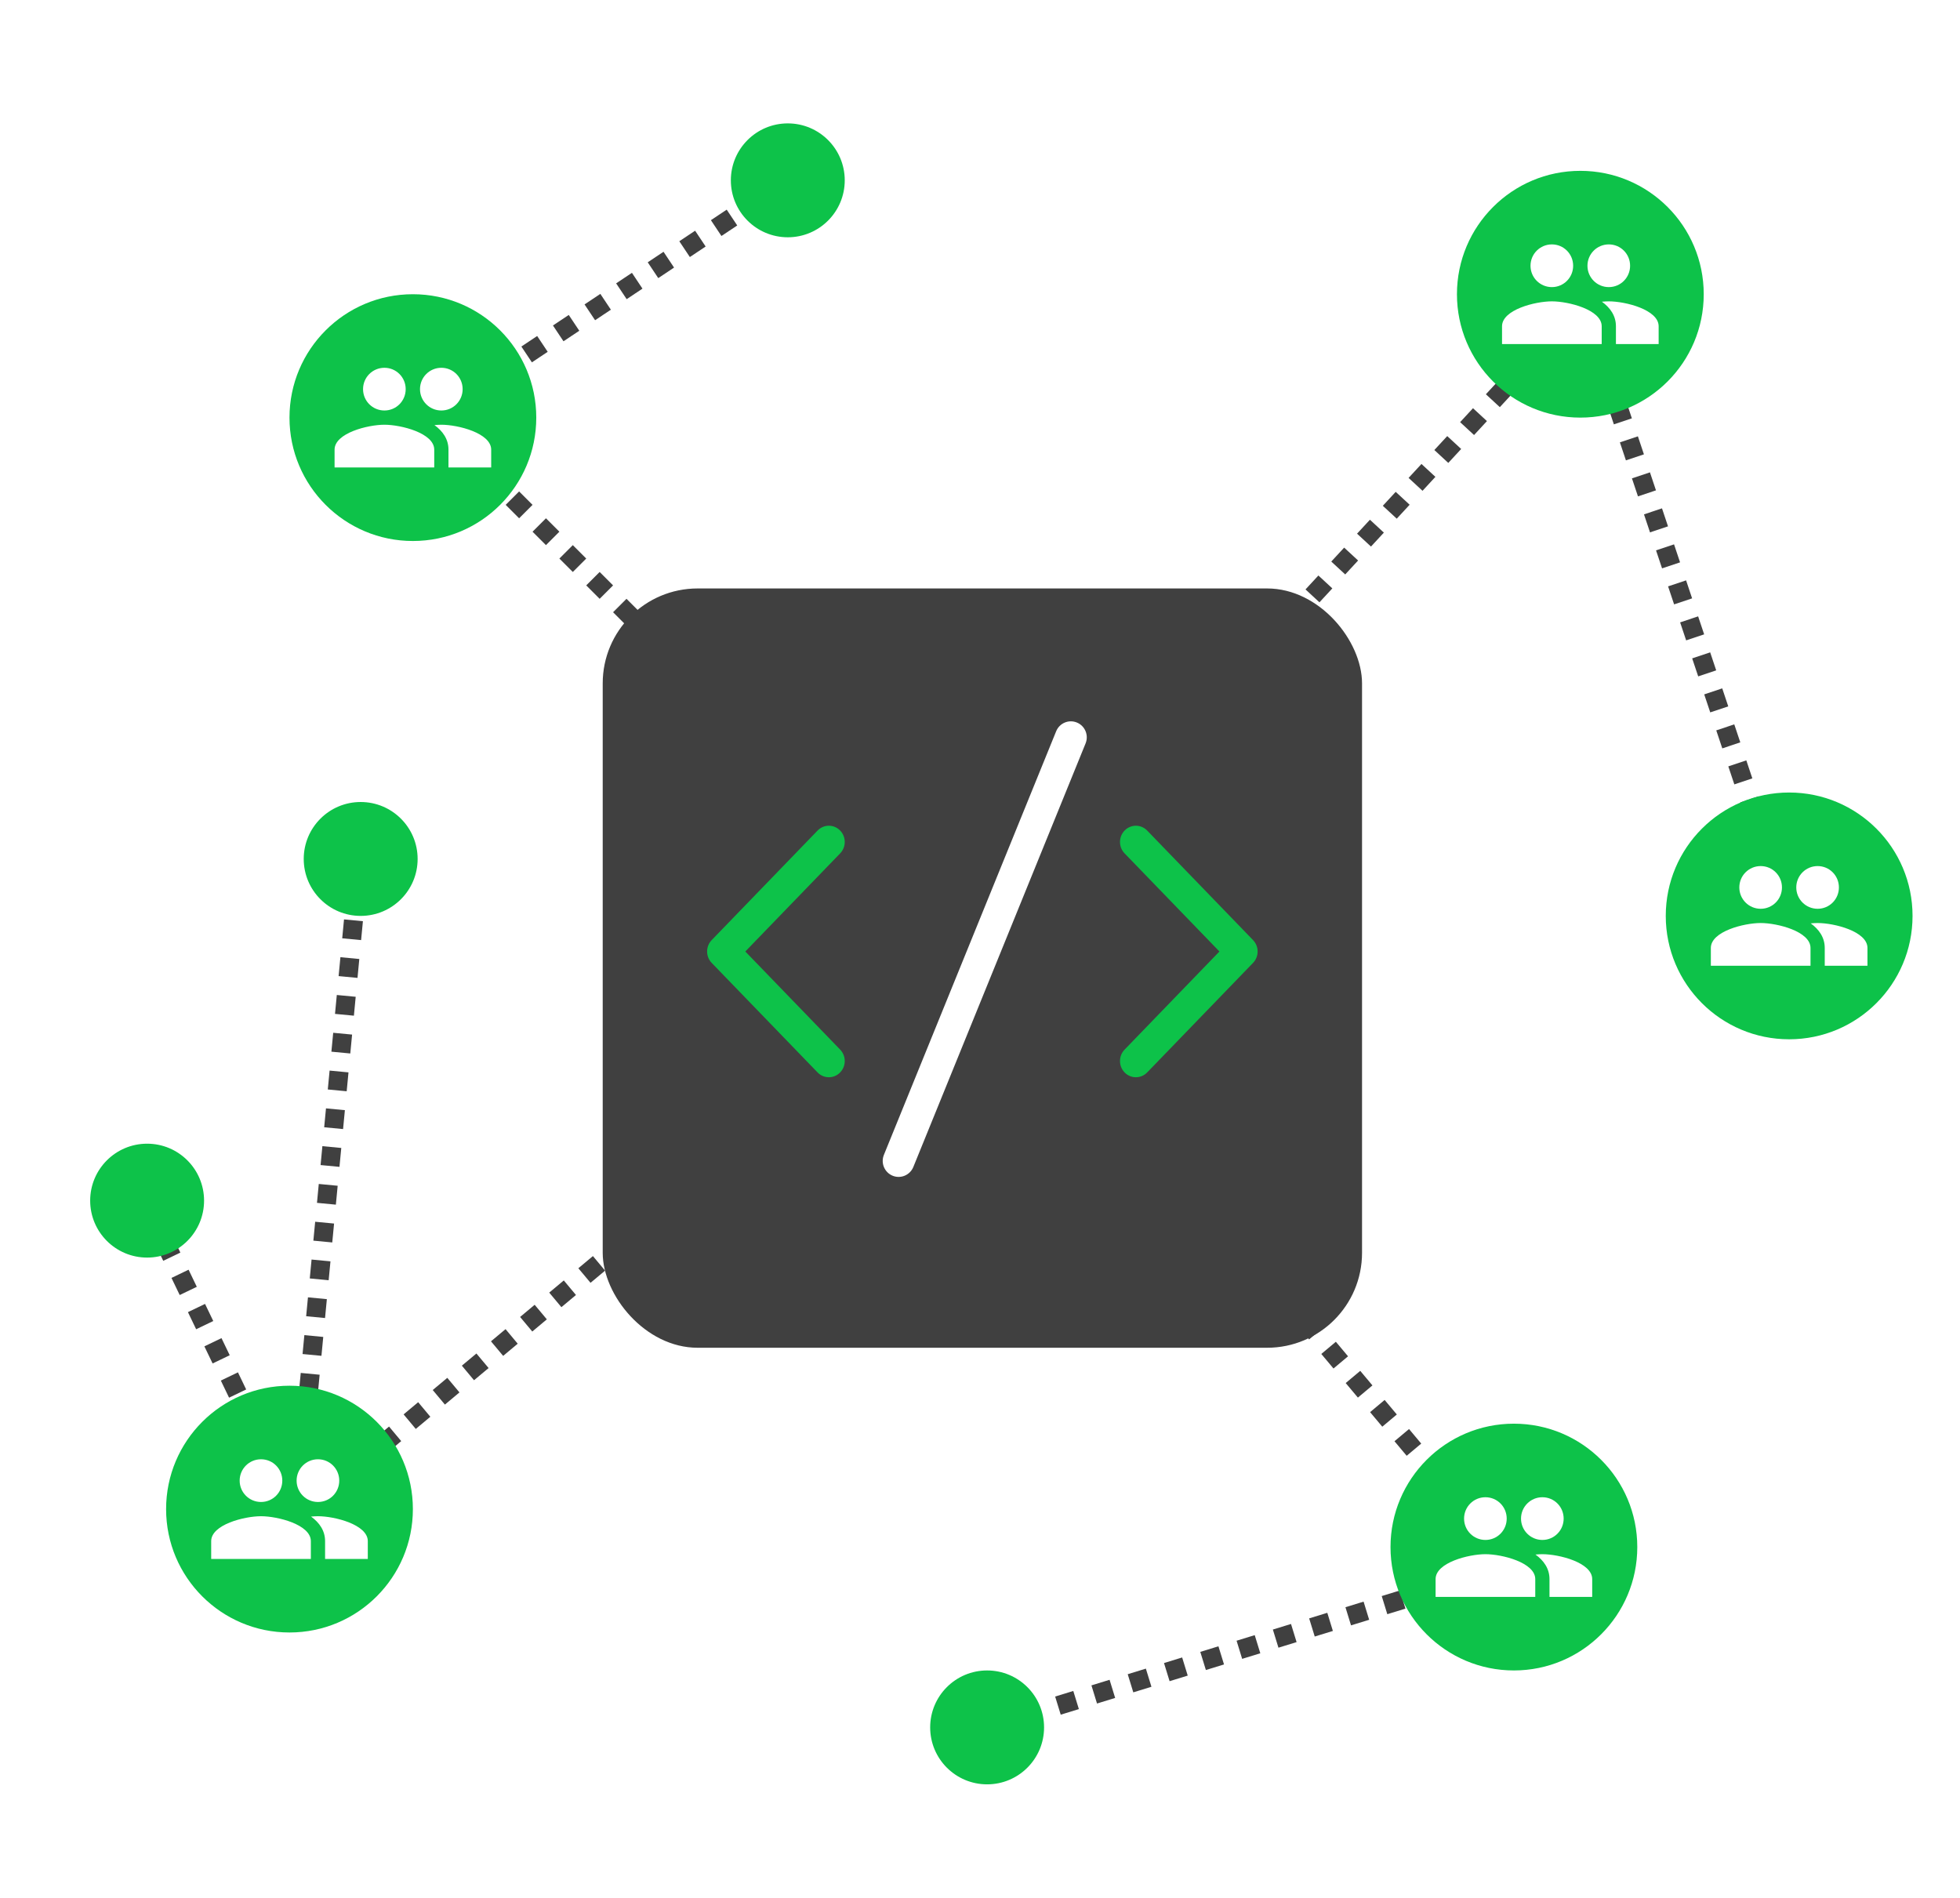 <?xml version="1.0" encoding="UTF-8"?> <svg xmlns="http://www.w3.org/2000/svg" viewBox="0 0 413 400" fill="none"><path d="M206 199.5L62.5 319.5" stroke="#404040" stroke-width="4" stroke-dasharray="4 4"></path><path d="M31 254L62.5 319.5" stroke="#404040" stroke-width="4" stroke-dasharray="4 4"></path><path d="M76 178L62.5 319.5" stroke="#404040" stroke-width="4" stroke-dasharray="4 4"></path><path d="M91 88L208 205" stroke="#404040" stroke-width="4" stroke-dasharray="4 4"></path><path d="M91 88L166 38" stroke="#404040" stroke-width="4" stroke-dasharray="4 4"></path><path d="M339 58L211 196.5" stroke="#404040" stroke-width="4" stroke-dasharray="4 4"></path><path d="M377.5 195L333 62" stroke="#404040" stroke-width="4" stroke-dasharray="4 4"></path><path d="M318.5 330L209.5 200" stroke="#404040" stroke-width="4" stroke-dasharray="4 4"></path><path d="M318.5 330L208 364" stroke="#404040" stroke-width="4" stroke-dasharray="4 4"></path><g filter="url(#filter0_d)"><rect x="127" y="120" width="160" height="160" rx="20" fill="#404040"></rect></g><path fill-rule="evenodd" clip-rule="evenodd" d="M177.005 174.987C178.32 176.314 178.333 178.479 177.035 179.822L157.049 200.5L177.035 221.178C178.333 222.521 178.32 224.686 177.005 226.013C175.69 227.34 173.572 227.327 172.273 225.983L149.965 202.903C148.678 201.571 148.678 199.429 149.965 198.097L172.273 175.017C173.572 173.673 175.69 173.66 177.005 174.987Z" fill="#0DC249"></path><path fill-rule="evenodd" clip-rule="evenodd" d="M236.995 174.987C235.68 176.314 235.667 178.479 236.965 179.822L256.951 200.5L236.965 221.178C235.667 222.521 235.68 224.686 236.995 226.013C238.31 227.34 240.428 227.327 241.727 225.983L264.035 202.903C265.322 201.571 265.322 199.429 264.035 198.097L241.727 175.017C240.428 173.673 238.31 173.66 236.995 174.987Z" fill="#0DC249"></path><path fill-rule="evenodd" clip-rule="evenodd" d="M226.916 152.251C228.629 152.955 229.45 154.922 228.75 156.644L192.453 245.905C191.753 247.627 189.796 248.453 188.084 247.749C186.371 247.045 185.55 245.078 186.25 243.356L222.547 154.095C223.247 152.373 225.204 151.547 226.916 152.251Z" fill="white"></path><circle r="26" transform="matrix(1 0 0 -1 333 62)" fill="#0DC249"></circle><path d="M339 60.5C341.49 60.5 343.485 58.49 343.485 56C343.485 53.51 341.49 51.5 339 51.5C336.51 51.5 334.5 53.51 334.5 56C334.5 58.49 336.51 60.5 339 60.5ZM327 60.5C329.49 60.5 331.485 58.49 331.485 56C331.485 53.51 329.49 51.5 327 51.5C324.51 51.5 322.5 53.51 322.5 56C322.5 58.49 324.51 60.5 327 60.5ZM327 63.5C323.505 63.5 316.5 65.255 316.5 68.75V72.5H337.5V68.75C337.5 65.255 330.495 63.5 327 63.5ZM339 63.5C338.565 63.5 338.07 63.53 337.545 63.575C339.285 64.835 340.5 66.53 340.5 68.75V72.5H349.5V68.75C349.5 65.255 342.495 63.5 339 63.5Z" fill="white"></path><circle r="26" transform="matrix(1 0 0 -1 377 193)" fill="#0DC249"></circle><path d="M383 191.5C385.49 191.5 387.485 189.49 387.485 187C387.485 184.51 385.49 182.5 383 182.5C380.51 182.5 378.5 184.51 378.5 187C378.5 189.49 380.51 191.5 383 191.5ZM371 191.5C373.49 191.5 375.485 189.49 375.485 187C375.485 184.51 373.49 182.5 371 182.5C368.51 182.5 366.5 184.51 366.5 187C366.5 189.49 368.51 191.5 371 191.5ZM371 194.5C367.505 194.5 360.5 196.255 360.5 199.75V203.5H381.5V199.75C381.5 196.255 374.495 194.5 371 194.5ZM383 194.5C382.565 194.5 382.07 194.53 381.545 194.575C383.285 195.835 384.5 197.53 384.5 199.75V203.5H393.5V199.75C393.5 196.255 386.495 194.5 383 194.5Z" fill="white"></path><circle r="26" transform="matrix(1 0 0 -1 87 88)" fill="#0DC249"></circle><path d="M93 86.5C95.49 86.5 97.485 84.49 97.485 82C97.485 79.51 95.49 77.5 93 77.5C90.51 77.5 88.5 79.51 88.5 82C88.5 84.49 90.51 86.5 93 86.5ZM81 86.5C83.49 86.5 85.485 84.49 85.485 82C85.485 79.51 83.49 77.5 81 77.5C78.51 77.5 76.5 79.51 76.5 82C76.5 84.49 78.51 86.5 81 86.5ZM81 89.5C77.505 89.5 70.5 91.255 70.5 94.75V98.5H91.5V94.75C91.5 91.255 84.495 89.5 81 89.5ZM93 89.5C92.565 89.5 92.07 89.53 91.545 89.575C93.285 90.835 94.5 92.53 94.5 94.75V98.5H103.5V94.75C103.5 91.255 96.495 89.5 93 89.5Z" fill="white"></path><circle r="12" transform="matrix(1 0 0 -1 166 38)" fill="#0DC249"></circle><circle r="12" transform="matrix(1 0 0 -1 31 253)" fill="#0DC249"></circle><circle r="12" transform="matrix(1 0 0 -1 76 181)" fill="#0DC249"></circle><circle r="12" transform="matrix(1 0 0 -1 208 364)" fill="#0DC249"></circle><circle r="26" transform="matrix(1 0 0 -1 61 318)" fill="#0DC249"></circle><circle r="26" transform="matrix(1 0 0 -1 319 326)" fill="#0DC249"></circle><path d="M325 324.5C327.49 324.5 329.485 322.49 329.485 320C329.485 317.51 327.49 315.5 325 315.5C322.51 315.5 320.5 317.51 320.5 320C320.5 322.49 322.51 324.5 325 324.5ZM313 324.5C315.49 324.5 317.485 322.49 317.485 320C317.485 317.51 315.49 315.5 313 315.5C310.51 315.5 308.5 317.51 308.5 320C308.5 322.49 310.51 324.5 313 324.5ZM313 327.5C309.505 327.5 302.5 329.255 302.5 332.75V336.5H323.5V332.75C323.5 329.255 316.495 327.5 313 327.5ZM325 327.5C324.565 327.5 324.07 327.53 323.545 327.575C325.285 328.835 326.5 330.53 326.5 332.75V336.5H335.5V332.75C335.5 329.255 328.495 327.5 325 327.5Z" fill="white"></path><path d="M67 316.5C69.49 316.5 71.485 314.49 71.485 312C71.485 309.51 69.49 307.5 67 307.5C64.51 307.5 62.5 309.51 62.5 312C62.5 314.49 64.51 316.5 67 316.5ZM55 316.5C57.49 316.5 59.485 314.49 59.485 312C59.485 309.51 57.49 307.5 55 307.5C52.51 307.5 50.5 309.51 50.5 312C50.5 314.49 52.51 316.5 55 316.5ZM55 319.5C51.505 319.5 44.5 321.255 44.5 324.75V328.5H65.5V324.75C65.5 321.255 58.495 319.5 55 319.5ZM67 319.5C66.565 319.5 66.07 319.53 65.545 319.575C67.285 320.835 68.5 322.53 68.5 324.75V328.5H77.5V324.75C77.5 321.255 70.495 319.5 67 319.5Z" fill="white"></path><defs><filter id="filter0_d" x="71" y="68" width="272" height="272" filterUnits="userSpaceOnUse" color-interpolation-filters="sRGB"><feFlood flood-opacity="0" result="BackgroundImageFix"></feFlood><feColorMatrix in="SourceAlpha" type="matrix" values="0 0 0 0 0 0 0 0 0 0 0 0 0 0 0 0 0 0 127 0"></feColorMatrix><feOffset dy="4"></feOffset><feGaussianBlur stdDeviation="28"></feGaussianBlur><feColorMatrix type="matrix" values="0 0 0 0 0 0 0 0 0 0 0 0 0 0 0 0 0 0 0.32 0"></feColorMatrix><feBlend mode="normal" in2="BackgroundImageFix" result="effect1_dropShadow"></feBlend><feBlend mode="normal" in="SourceGraphic" in2="effect1_dropShadow" result="shape"></feBlend></filter></defs></svg> 